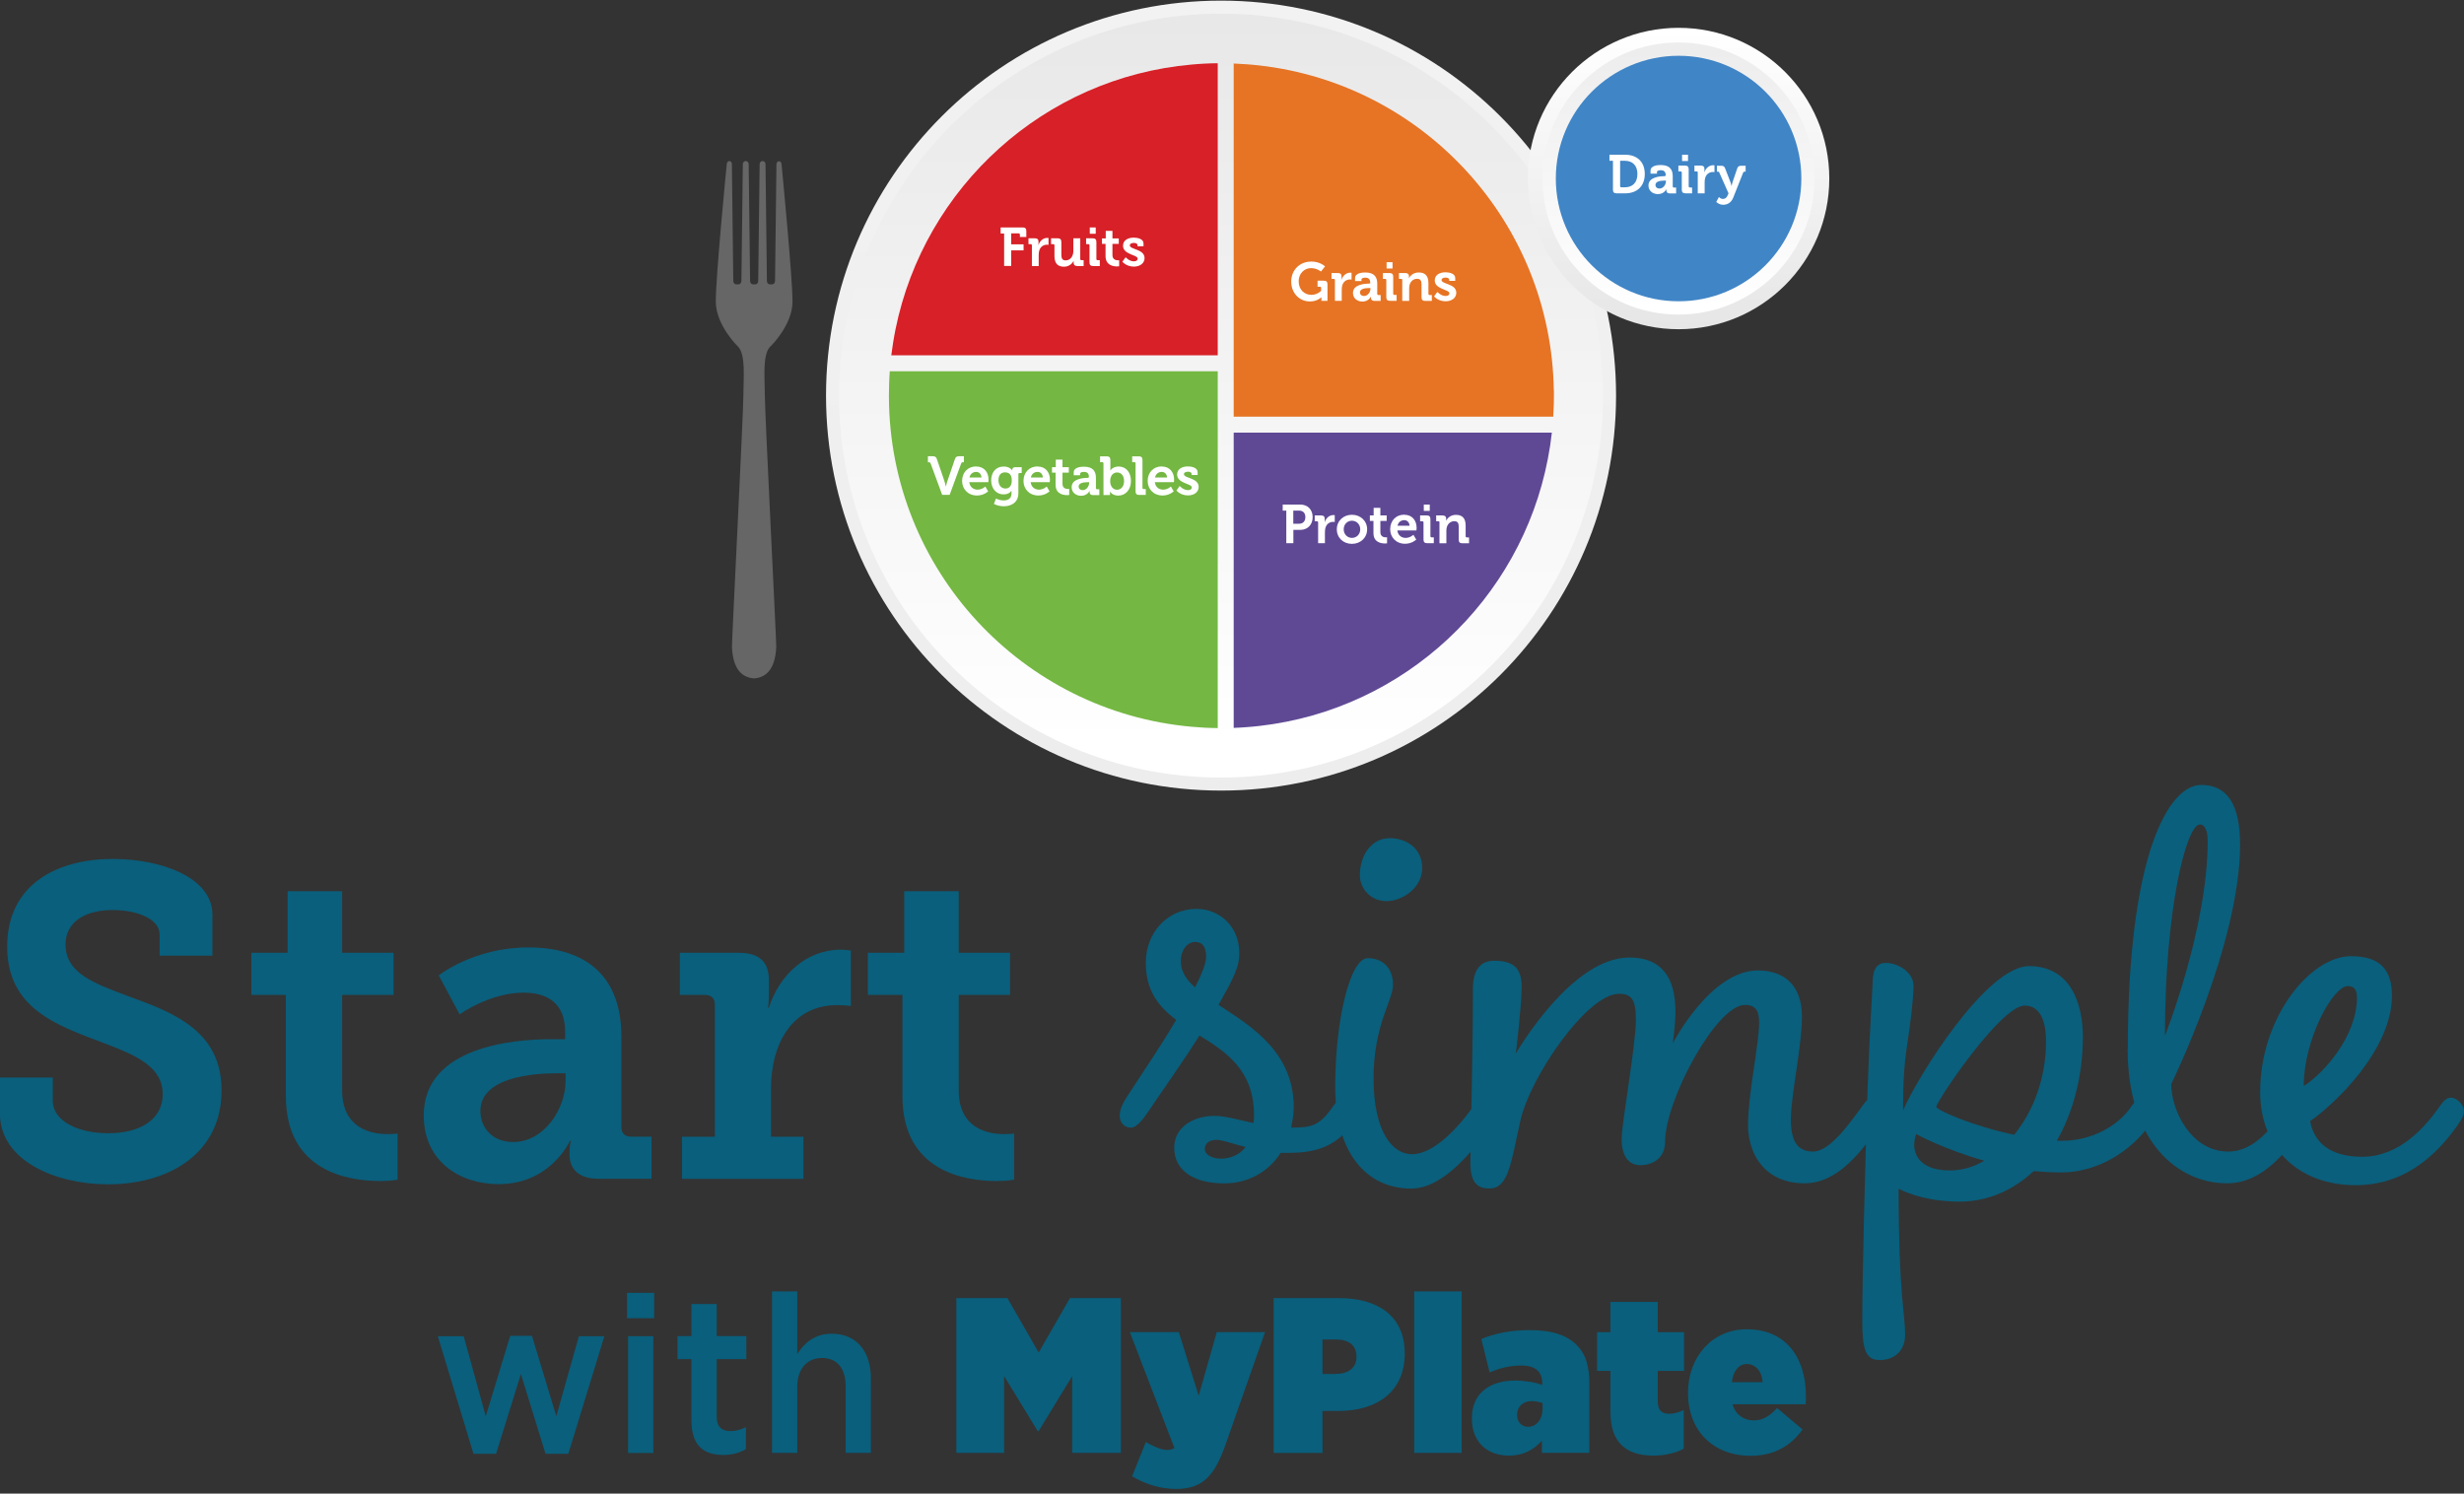 <svg width="480" height="291" viewBox="0 0 480 291" fill="none" xmlns="http://www.w3.org/2000/svg">
<rect x="0" y="0" width="480" height="291" fill="#333333" stroke="none"/>
<g clip-path="url(#clip0_1572_14876)">
<path d="M237.866 154.027C280.365 154.027 314.818 119.574 314.818 77.075C314.818 34.575 280.365 0.122 237.866 0.122C195.366 0.122 160.914 34.575 160.914 77.075C160.914 119.574 195.366 154.027 237.866 154.027Z" fill="url(#paint0_linear_1572_14876)"/>
<path d="M237.866 151.488C278.964 151.488 312.28 118.172 312.28 77.075C312.28 35.977 278.964 2.661 237.866 2.661C196.769 2.661 163.452 35.977 163.452 77.075C163.452 118.172 196.769 151.488 237.866 151.488Z" fill="url(#paint1_linear_1572_14876)"/>
<path d="M150.189 67.398C150.189 67.398 154.328 63.351 154.383 58.862C154.438 54.484 152.249 32.003 152.249 32.003C152.249 31.672 152.028 31.415 151.752 31.415C151.476 31.415 151.256 31.691 151.256 32.003L150.98 54.741C150.98 55.109 150.722 55.404 150.391 55.404H149.986C149.655 55.404 149.398 55.109 149.398 54.741L149.122 31.948C149.122 31.635 148.864 31.378 148.551 31.378C148.239 31.378 148 31.635 147.981 31.948L147.705 54.741C147.705 55.109 147.448 55.404 147.116 55.404H146.712C146.381 55.404 146.123 55.109 146.123 54.741L145.847 31.948C145.829 31.635 145.59 31.378 145.277 31.378C144.964 31.378 144.725 31.635 144.707 31.948V31.985L144.431 54.741C144.431 55.109 144.173 55.404 143.842 55.404H143.437C143.106 55.404 142.848 55.109 142.848 54.741L142.573 31.948C142.573 31.635 142.352 31.378 142.076 31.378C141.8 31.378 141.598 31.635 141.579 31.948C141.579 31.948 139.372 54.355 139.445 58.862C139.519 63.369 143.64 67.398 143.64 67.398C145.35 68.888 144.817 73.598 144.817 77.001C144.817 80.404 142.536 125.31 142.591 126.064C142.793 130.516 144.633 131.988 146.877 132.172H146.914C149.158 131.988 150.998 130.516 151.219 126.064C151.274 125.31 148.993 80.496 148.993 77.001C148.993 73.506 148.459 68.888 150.17 67.398H150.189Z" fill="#666666"/>
<path d="M356.357 34.781C356.357 51.007 343.204 64.142 326.997 64.142C310.789 64.142 297.636 50.989 297.636 34.781C297.636 18.574 310.789 5.42 326.997 5.42C343.204 5.42 356.357 18.574 356.357 34.781V34.781Z" fill="url(#paint2_linear_1572_14876)"/>
<path d="M353.488 34.781C353.488 49.425 341.622 61.291 326.978 61.291C312.335 61.291 300.469 49.425 300.469 34.781C300.469 20.138 312.335 8.272 326.978 8.272C341.622 8.272 353.488 20.138 353.488 34.781Z" fill="url(#paint3_linear_1572_14876)"/>
<path d="M350.912 34.781C350.912 47.99 340.205 58.697 326.997 58.697C313.788 58.697 303.081 47.99 303.081 34.781C303.081 21.573 313.788 10.866 326.997 10.866C340.205 10.866 350.912 21.573 350.912 34.781Z" fill="#4085C6"/>
<path d="M173.331 72.328C173.276 73.175 173.221 74.021 173.203 74.867C173.184 75.603 173.166 76.339 173.166 77.075C173.166 77.185 173.166 77.295 173.166 77.406C173.331 111.09 199.197 138.666 232.145 141.591C232.991 141.665 233.837 141.72 234.683 141.775C235.53 141.812 236.376 141.849 237.222 141.849V72.328H173.331V72.328Z" fill="#74B743"/>
<path d="M234.684 12.393C233.837 12.43 232.991 12.503 232.145 12.577C203.41 15.115 180.083 36.419 174.454 64.142C174.288 64.988 174.122 65.834 173.994 66.681C173.865 67.527 173.736 68.373 173.626 69.219H237.222V12.319C236.376 12.319 235.53 12.356 234.684 12.393Z" fill="#D72027"/>
<path d="M240.331 84.286V141.812C241.178 141.775 242.024 141.738 242.87 141.665C243.716 141.609 244.562 141.517 245.409 141.425C273.592 138.188 296.256 116.866 301.536 89.363C301.702 88.517 301.849 87.671 301.978 86.825C302.107 85.978 302.217 85.132 302.309 84.286H240.331Z" fill="#5F4995"/>
<path d="M302.695 76.1C302.199 43.299 277.345 16.422 245.409 12.761C244.562 12.669 243.716 12.577 242.87 12.521C242.024 12.466 241.178 12.411 240.331 12.374V81.177H302.585C302.64 80.331 302.677 79.484 302.695 78.638C302.695 78.123 302.714 77.608 302.714 77.093C302.714 76.762 302.714 76.431 302.714 76.1H302.695Z" fill="#E67424"/>
<path d="M255.38 50.952C257.219 50.952 258.121 51.908 258.121 51.908L257.33 52.902C257.33 52.902 256.539 52.239 255.398 52.239C254.092 52.239 252.988 53.27 252.988 54.797C252.988 56.434 254.11 57.446 255.453 57.446C256.649 57.446 257.366 56.655 257.366 56.655V56.103C257.366 55.937 257.274 55.864 257.127 55.864H256.667V54.686H257.881C258.397 54.686 258.599 54.889 258.599 55.404V58.605H257.422V58.237C257.422 58.071 257.422 57.924 257.422 57.924H257.403C257.403 57.924 256.594 58.733 255.196 58.733C253.227 58.733 251.535 57.225 251.535 54.815C251.535 52.663 253.172 50.97 255.361 50.97L255.38 50.952Z" fill="white"/>
<path d="M260.052 54.576C260.052 54.41 259.96 54.337 259.813 54.337H259.39V53.196H260.622C261.101 53.196 261.34 53.398 261.34 53.858V54.171C261.34 54.373 261.322 54.502 261.322 54.502H261.34C261.579 53.73 262.223 53.122 263.051 53.122C263.161 53.122 263.29 53.141 263.29 53.141V54.465C263.29 54.465 263.161 54.447 262.959 54.447C262.389 54.447 261.726 54.778 261.487 55.588C261.414 55.845 261.377 56.139 261.377 56.471V58.605H260.052V54.576V54.576Z" fill="white"/>
<path d="M266.767 55.201H266.932V55.164C266.932 54.392 266.62 54.097 265.939 54.097C265.7 54.097 265.222 54.153 265.222 54.465V54.76H263.971V54.189C263.971 53.178 265.387 53.086 265.957 53.086C267.76 53.086 268.294 54.024 268.294 55.238V57.243C268.294 57.39 268.386 57.482 268.533 57.482H268.956V58.623H267.742C267.245 58.623 267.061 58.347 267.061 58.034C267.061 57.906 267.061 57.795 267.061 57.795H267.043C267.043 57.795 266.638 58.752 265.406 58.752C264.449 58.752 263.566 58.145 263.566 57.078C263.566 55.385 265.884 55.256 266.767 55.256V55.201ZM265.737 57.666C266.454 57.666 266.969 56.912 266.969 56.25V56.121H266.73C266.031 56.121 264.927 56.213 264.927 56.967C264.927 57.335 265.185 57.666 265.737 57.666Z" fill="white"/>
<path d="M270.06 54.576C270.06 54.41 269.968 54.337 269.821 54.337H269.398V53.196H270.685C271.182 53.196 271.403 53.417 271.403 53.913V57.225C271.403 57.372 271.495 57.464 271.642 57.464H272.065V58.605H270.777C270.281 58.605 270.06 58.384 270.06 57.887V54.594V54.576ZM270.115 51.08H271.274V52.313H270.115V51.08Z" fill="white"/>
<path d="M273.187 54.576C273.187 54.41 273.095 54.337 272.948 54.337H272.525V53.196H273.757C274.236 53.196 274.475 53.417 274.475 53.803V53.969C274.475 54.079 274.457 54.208 274.457 54.208H274.475C274.714 53.748 275.284 53.086 276.388 53.086C277.584 53.086 278.265 53.711 278.265 55.146V57.243C278.265 57.39 278.357 57.482 278.504 57.482H278.927V58.623H277.639C277.124 58.623 276.922 58.402 276.922 57.906V55.422C276.922 54.76 276.756 54.318 276.075 54.318C275.358 54.318 274.824 54.778 274.622 55.422C274.549 55.643 274.512 55.882 274.512 56.139V58.623H273.169V54.594L273.187 54.576Z" fill="white"/>
<path d="M280.012 56.875C280.012 56.875 280.693 57.666 281.613 57.666C282.017 57.666 282.349 57.501 282.349 57.133C282.349 56.379 279.497 56.379 279.497 54.631C279.497 53.545 280.472 53.049 281.594 53.049C282.33 53.049 283.489 53.288 283.489 54.171V54.723H282.312V54.465C282.312 54.208 281.926 54.079 281.631 54.079C281.153 54.079 280.822 54.245 280.822 54.557C280.822 55.404 283.692 55.238 283.692 57.041C283.692 58.053 282.79 58.697 281.613 58.697C280.123 58.697 279.368 57.74 279.368 57.74L280.012 56.857V56.875Z" fill="white"/>
<path d="M314.211 31.323H313.531V30.145H316.584C318.902 30.145 320.411 31.525 320.411 33.898C320.411 36.271 318.902 37.669 316.584 37.669H314.929C314.414 37.669 314.211 37.449 314.211 36.952V31.341V31.323ZM315.83 36.492H316.511C318.019 36.492 318.976 35.591 318.976 33.898C318.976 32.206 318.001 31.323 316.511 31.323H315.609V36.253C315.609 36.4 315.701 36.492 315.848 36.492H315.83Z" fill="white"/>
<path d="M324.329 34.266H324.495V34.229C324.495 33.457 324.182 33.162 323.501 33.162C323.262 33.162 322.784 33.218 322.784 33.53V33.825H321.533V33.254C321.533 32.242 322.949 32.151 323.52 32.151C325.323 32.151 325.856 33.089 325.856 34.303V36.308C325.856 36.455 325.948 36.547 326.095 36.547H326.518V37.688H325.304C324.807 37.688 324.624 37.412 324.624 37.099C324.624 36.97 324.624 36.86 324.624 36.86H324.605C324.605 36.86 324.2 37.817 322.968 37.817C322.011 37.817 321.128 37.209 321.128 36.142C321.128 34.45 323.465 34.321 324.329 34.321V34.266ZM323.299 36.731C324.016 36.731 324.532 35.977 324.532 35.315V35.186H324.292C323.593 35.186 322.49 35.278 322.49 36.032C322.49 36.4 322.747 36.731 323.299 36.731Z" fill="white"/>
<path d="M327.622 33.641C327.622 33.475 327.53 33.401 327.383 33.401H326.96V32.261H328.248C328.744 32.261 328.965 32.482 328.965 32.978V36.29C328.965 36.437 329.057 36.529 329.204 36.529H329.627V37.669H328.34C327.843 37.669 327.622 37.449 327.622 36.952V33.659V33.641ZM327.677 30.145H328.836V31.378H327.677V30.145Z" fill="white"/>
<path d="M330.75 33.641C330.75 33.475 330.658 33.401 330.511 33.401H330.087V32.261H331.32C331.798 32.261 332.037 32.463 332.037 32.923V33.236C332.037 33.438 332.019 33.567 332.019 33.567H332.037C332.277 32.794 332.92 32.187 333.748 32.187C333.859 32.187 333.987 32.206 333.987 32.206V33.53C333.987 33.53 333.859 33.512 333.656 33.512C333.086 33.512 332.424 33.843 332.185 34.652C332.111 34.91 332.074 35.204 332.074 35.535V37.669H330.731V33.641H330.75Z" fill="white"/>
<path d="M335.661 38.755C336.029 38.755 336.361 38.534 336.544 38.074L336.728 37.669L334.926 33.622C334.87 33.457 334.797 33.438 334.631 33.438H334.466V32.298H335.349C335.735 32.298 335.919 32.426 336.066 32.813L337.115 35.517C337.225 35.793 337.299 36.235 337.299 36.235H337.317C337.317 36.235 337.409 35.793 337.501 35.517L338.421 32.813C338.55 32.445 338.77 32.298 339.138 32.298H340.058V33.438H339.893C339.727 33.438 339.653 33.475 339.58 33.622L337.648 38.497C337.262 39.472 336.508 39.895 335.698 39.895C334.852 39.895 334.337 39.344 334.337 39.344L334.852 38.387C334.852 38.387 335.183 38.755 335.625 38.755H335.661Z" fill="white"/>
<path d="M195.609 45.488H194.929V44.31H199.215C199.73 44.31 199.933 44.531 199.933 45.028V46.169H198.682V45.709C198.682 45.562 198.59 45.469 198.442 45.469H196.989V47.603H199.399V48.781H196.989V51.816H195.609V45.469V45.488Z" fill="white"/>
<path d="M201.018 47.806C201.018 47.64 200.926 47.567 200.779 47.567H200.356V46.426H201.588C202.067 46.426 202.306 46.629 202.306 47.088V47.401C202.306 47.603 202.287 47.732 202.287 47.732H202.306C202.545 46.96 203.189 46.352 204.017 46.352C204.127 46.352 204.256 46.371 204.256 46.371V47.696C204.256 47.696 204.127 47.677 203.925 47.677C203.354 47.677 202.692 48.008 202.453 48.818C202.379 49.075 202.343 49.37 202.343 49.701V51.835H201.018V47.806Z" fill="white"/>
<path d="M205.415 47.806C205.415 47.64 205.323 47.567 205.176 47.567H204.752V46.426H206.04C206.537 46.426 206.758 46.647 206.758 47.144V49.627C206.758 50.289 206.923 50.731 207.585 50.731C208.56 50.731 209.094 49.866 209.094 48.91V46.426H210.437V50.455C210.437 50.602 210.529 50.694 210.676 50.694H211.099V51.835H209.867C209.407 51.835 209.149 51.614 209.149 51.228V51.08C209.149 50.952 209.149 50.841 209.149 50.841H209.131C208.873 51.393 208.193 51.964 207.273 51.964C206.114 51.964 205.415 51.375 205.415 49.903V47.806V47.806Z" fill="white"/>
<path d="M212.24 47.806C212.24 47.64 212.148 47.567 212.001 47.567H211.577V46.426H212.865C213.362 46.426 213.583 46.647 213.583 47.144V50.455C213.583 50.602 213.675 50.694 213.822 50.694H214.245V51.835H212.957C212.46 51.835 212.24 51.632 212.24 51.117V47.824V47.806ZM212.295 44.31H213.454V45.543H212.295V44.31Z" fill="white"/>
<path d="M215.367 47.512H214.668V46.445H215.404V44.973H216.71V46.445H217.943V47.512H216.71V49.701C216.71 50.584 217.409 50.712 217.777 50.712C217.924 50.712 218.016 50.694 218.016 50.694V51.871C218.016 51.871 217.851 51.908 217.612 51.908C216.857 51.908 215.367 51.688 215.367 49.885V47.53V47.512Z" fill="white"/>
<path d="M219.286 50.124C219.286 50.124 219.966 50.915 220.886 50.915C221.291 50.915 221.622 50.749 221.622 50.381C221.622 49.627 218.771 49.627 218.771 47.88C218.771 46.794 219.746 46.297 220.868 46.297C221.604 46.297 222.763 46.536 222.763 47.419V47.971H221.585V47.714C221.585 47.456 221.199 47.328 220.905 47.328C220.426 47.328 220.095 47.493 220.095 47.806C220.095 48.652 222.965 48.486 222.965 50.289C222.965 51.301 222.064 51.945 220.886 51.945C219.414 51.945 218.642 50.989 218.642 50.989L219.286 50.105V50.124Z" fill="white"/>
<path d="M181.279 90.302C181.223 90.118 181.131 90.062 180.947 90.062H180.763V88.885H181.646C182.18 88.885 182.364 89.014 182.529 89.492L183.964 93.687C184.112 94.11 184.259 94.79 184.259 94.79H184.277C184.277 94.79 184.406 94.11 184.571 93.687L186.006 89.492C186.172 89.014 186.356 88.885 186.889 88.885H187.772V90.062H187.57C187.386 90.062 187.313 90.118 187.239 90.302L184.995 96.409H183.541L181.297 90.302H181.279Z" fill="white"/>
<path d="M190.182 90.89C191.728 90.89 192.574 92.031 192.574 93.447C192.574 93.613 192.537 93.944 192.537 93.944H188.821C188.931 94.901 189.63 95.397 190.44 95.397C191.304 95.397 191.948 94.79 191.948 94.79L192.5 95.729C192.5 95.729 191.672 96.538 190.329 96.538C188.545 96.538 187.423 95.25 187.423 93.705C187.423 92.049 188.545 90.872 190.164 90.872L190.182 90.89ZM191.194 93.024C191.176 92.38 190.734 91.939 190.182 91.939C189.502 91.939 189.005 92.344 188.858 93.024H191.194Z" fill="white"/>
<path d="M195.517 90.89C196.768 90.89 197.173 91.645 197.173 91.645H197.192V91.516C197.192 91.277 197.357 91.019 197.78 91.019H199.031V92.16H198.626C198.498 92.16 198.387 92.233 198.387 92.362V96.078C198.387 97.936 196.952 98.635 195.536 98.635C194.855 98.635 194.138 98.451 193.623 98.175L194.027 97.127C194.027 97.127 194.69 97.495 195.517 97.495C196.345 97.495 197.044 97.145 197.044 96.17V95.912C197.044 95.784 197.044 95.618 197.044 95.618H197.026C196.713 96.078 196.235 96.317 195.517 96.317C193.972 96.317 193.089 95.066 193.089 93.595C193.089 92.123 193.917 90.909 195.481 90.909L195.517 90.89ZM197.1 93.595C197.1 92.362 196.492 92.031 195.757 92.031C194.947 92.031 194.506 92.62 194.506 93.539C194.506 94.459 194.984 95.177 195.849 95.177C196.492 95.177 197.1 94.809 197.1 93.595Z" fill="white"/>
<path d="M202.14 90.89C203.685 90.89 204.532 92.031 204.532 93.447C204.532 93.613 204.495 93.944 204.495 93.944H200.779C200.889 94.901 201.588 95.397 202.398 95.397C203.262 95.397 203.906 94.79 203.906 94.79L204.458 95.729C204.458 95.729 203.63 96.538 202.287 96.538C200.503 96.538 199.381 95.25 199.381 93.705C199.381 92.049 200.503 90.872 202.122 90.872L202.14 90.89ZM203.152 93.024C203.133 92.38 202.692 91.939 202.14 91.939C201.459 91.939 200.963 92.344 200.816 93.024H203.152Z" fill="white"/>
<path d="M205.635 92.086H204.936V91.019H205.672V89.547H206.978V91.019H208.211V92.086H206.978V94.257C206.978 95.14 207.677 95.269 208.045 95.269C208.192 95.269 208.284 95.25 208.284 95.25V96.428C208.284 96.428 208.119 96.465 207.88 96.465C207.125 96.465 205.635 96.244 205.635 94.441V92.086Z" fill="white"/>
<path d="M211.964 93.024H212.129V92.987C212.129 92.215 211.817 91.939 211.136 91.939C210.897 91.939 210.419 91.994 210.419 92.307V92.601H209.168V92.031C209.168 91.019 210.584 90.927 211.154 90.927C212.957 90.927 213.491 91.865 213.491 93.079V95.085C213.491 95.232 213.583 95.324 213.73 95.324H214.153V96.464H212.939C212.442 96.464 212.258 96.189 212.258 95.876C212.258 95.747 212.258 95.637 212.258 95.637H212.24C212.24 95.637 211.835 96.593 210.603 96.593C209.646 96.593 208.763 95.986 208.763 94.919C208.763 93.227 211.099 93.098 211.964 93.098V93.024ZM210.934 95.489C211.651 95.489 212.166 94.735 212.166 94.073V93.944H211.927C211.228 93.944 210.124 94.036 210.124 94.79C210.124 95.158 210.382 95.489 210.934 95.489Z" fill="white"/>
<path d="M214.962 90.283C214.962 90.118 214.87 90.044 214.723 90.044H214.3V88.903H215.588C216.085 88.903 216.305 89.124 216.305 89.621V91.185C216.305 91.442 216.287 91.645 216.287 91.645H216.305C216.305 91.645 216.784 90.89 217.924 90.89C219.377 90.89 220.316 92.049 220.316 93.723C220.316 95.397 219.267 96.556 217.832 96.556C216.71 96.556 216.232 95.802 216.232 95.802H216.213C216.213 95.802 216.232 95.949 216.232 96.17V96.446H214.962V90.302V90.283ZM217.611 95.416C218.347 95.416 218.973 94.809 218.973 93.742C218.973 92.675 218.421 92.049 217.63 92.049C216.931 92.049 216.268 92.564 216.268 93.76C216.268 94.588 216.71 95.416 217.611 95.416Z" fill="white"/>
<path d="M221.217 90.283C221.217 90.118 221.125 90.044 220.978 90.044H220.555V88.903H221.843C222.339 88.903 222.56 89.124 222.56 89.621V95.048C222.56 95.195 222.652 95.287 222.799 95.287H223.204V96.428H221.935C221.42 96.428 221.217 96.225 221.217 95.71V90.302V90.283Z" fill="white"/>
<path d="M226.331 90.89C227.877 90.89 228.723 92.031 228.723 93.447C228.723 93.613 228.686 93.944 228.686 93.944H224.97C225.081 94.901 225.78 95.397 226.589 95.397C227.454 95.397 228.098 94.79 228.098 94.79L228.649 95.729C228.649 95.729 227.822 96.538 226.479 96.538C224.694 96.538 223.572 95.25 223.572 93.705C223.572 92.049 224.694 90.872 226.313 90.872L226.331 90.89ZM227.343 93.024C227.325 92.38 226.883 91.939 226.331 91.939C225.651 91.939 225.154 92.344 225.007 93.024H227.343Z" fill="white"/>
<path d="M229.827 94.698C229.827 94.698 230.507 95.49 231.427 95.49C231.832 95.49 232.163 95.324 232.163 94.956C232.163 94.202 229.312 94.202 229.312 92.454C229.312 91.369 230.287 90.872 231.409 90.872C232.145 90.872 233.304 91.111 233.304 91.994V92.546H232.126V92.288C232.126 92.031 231.74 91.902 231.446 91.902C230.967 91.902 230.636 92.068 230.636 92.38C230.636 93.227 233.506 93.061 233.506 94.864C233.506 95.876 232.605 96.52 231.427 96.52C229.937 96.52 229.183 95.563 229.183 95.563L229.808 94.68L229.827 94.698Z" fill="white"/>
<path d="M250.56 99.481H249.879V98.304H253.319C254.736 98.304 255.711 99.279 255.711 100.751C255.711 102.223 254.736 103.234 253.319 103.234H251.958V105.828H250.578V99.481H250.56ZM253.061 102.039C253.853 102.039 254.294 101.524 254.294 100.751C254.294 99.978 253.853 99.481 253.08 99.481H251.939V102.039H253.043H253.061Z" fill="white"/>
<path d="M256.778 101.799C256.778 101.634 256.686 101.56 256.538 101.56H256.115V100.42H257.348C257.826 100.42 258.065 100.622 258.065 101.082V101.395C258.065 101.597 258.047 101.726 258.047 101.726H258.065C258.304 100.953 258.948 100.346 259.776 100.346C259.887 100.346 260.015 100.365 260.015 100.365V101.689C260.015 101.689 259.887 101.671 259.684 101.671C259.114 101.671 258.452 102.002 258.212 102.811C258.139 103.069 258.102 103.363 258.102 103.694V105.828H256.778V101.799V101.799Z" fill="white"/>
<path d="M263.364 100.291C265.019 100.291 266.325 101.468 266.325 103.124C266.325 104.78 265.019 105.957 263.364 105.957C261.708 105.957 260.42 104.798 260.42 103.124C260.42 101.45 261.726 100.291 263.364 100.291ZM263.364 104.798C264.247 104.798 264.982 104.117 264.982 103.124C264.982 102.131 264.247 101.45 263.364 101.45C262.481 101.45 261.763 102.131 261.763 103.124C261.763 104.117 262.499 104.798 263.364 104.798Z" fill="white"/>
<path d="M267.558 101.487H266.859V100.42H267.595V98.948H268.901V100.42H270.133V101.487H268.901V103.676C268.901 104.559 269.6 104.688 269.968 104.688C270.115 104.688 270.207 104.669 270.207 104.669V105.847C270.207 105.847 270.041 105.883 269.802 105.883C269.048 105.883 267.558 105.663 267.558 103.86V101.505V101.487Z" fill="white"/>
<path d="M273.573 100.291C275.119 100.291 275.965 101.432 275.965 102.848C275.965 103.014 275.928 103.345 275.928 103.345H272.212C272.322 104.301 273.022 104.798 273.831 104.798C274.696 104.798 275.339 104.191 275.339 104.191L275.891 105.129C275.891 105.129 275.064 105.939 273.721 105.939C271.936 105.939 270.814 104.651 270.814 103.106C270.814 101.45 271.936 100.273 273.555 100.273L273.573 100.291ZM274.585 102.425C274.567 101.781 274.125 101.34 273.573 101.34C272.893 101.34 272.396 101.744 272.249 102.425H274.585Z" fill="white"/>
<path d="M277.308 101.799C277.308 101.634 277.216 101.56 277.069 101.56H276.646V100.42H277.933C278.43 100.42 278.651 100.64 278.651 101.137V104.449C278.651 104.596 278.743 104.688 278.89 104.688H279.313V105.828H278.025C277.529 105.828 277.308 105.626 277.308 105.111V101.818V101.799ZM277.363 98.304H278.522V99.537H277.363V98.304Z" fill="white"/>
<path d="M280.435 101.799C280.435 101.634 280.343 101.56 280.196 101.56H279.773V100.42H281.006C281.484 100.42 281.723 100.64 281.723 101.027V101.192C281.723 101.303 281.705 101.432 281.705 101.432H281.723C281.962 100.972 282.533 100.309 283.636 100.309C284.832 100.309 285.513 100.935 285.513 102.37V104.467C285.513 104.614 285.605 104.706 285.752 104.706H286.175V105.847H284.887C284.372 105.847 284.17 105.644 284.17 105.129V102.646C284.17 101.983 284.004 101.542 283.324 101.542C282.606 101.542 282.073 102.002 281.87 102.646C281.797 102.866 281.76 103.106 281.76 103.363V105.847H280.417V101.818L280.435 101.799Z" fill="white"/>
<path d="M10.284 209.897V214.478C10.284 218.451 15.287 220.788 21.082 220.788C27.3 220.788 31.697 218.102 31.697 213.19C31.697 206.972 24.706 204.985 17.624 202.226C9.419 199.117 1.398 195.401 1.398 184.436C1.398 172.092 11.406 167.346 21.947 167.346C31.624 167.346 41.374 171.062 41.374 178.145V186.184H31.09V182.045C31.09 178.936 26.509 177.298 21.929 177.298C16.925 177.298 12.767 179.377 12.767 184.032C12.767 189.642 18.47 191.629 24.854 194.039C34.015 197.314 43.158 200.938 43.158 212.436C43.158 224.964 32.617 230.74 21.046 230.74C10.854 230.74 -0.018 226.159 -0.018 216.924V209.934H10.284V209.897Z" fill="#095F7C"/>
<path d="M55.686 193.837H48.953V185.632H56.036V173.638H66.65V185.632H76.658V193.837H66.65V212.399C66.65 219.905 72.353 220.953 75.462 220.953C76.677 220.953 77.449 220.861 77.449 220.861V229.839C77.449 229.839 76.07 230.096 74.083 230.096C67.865 230.096 55.686 228.275 55.686 213.521V193.837V193.837Z" fill="#095F7C"/>
<path d="M107.325 202.465H110.084V200.993C110.084 195.382 106.552 193.395 101.972 193.395C95.404 193.395 89.536 197.627 89.536 197.627L85.47 190.029C85.47 190.029 92.295 184.583 102.91 184.583C114.739 184.583 121.049 190.709 121.049 201.931V219.555C121.049 220.843 121.748 221.45 122.944 221.45H126.917V229.655H116.56C112.494 229.655 110.949 227.502 110.949 225V224.485C110.949 223.106 111.207 222.241 111.207 222.241H111.041C111.041 222.241 107.325 230.703 97.133 230.703C89.628 230.703 82.545 226.307 82.545 217.311C82.545 203.845 100.242 202.465 107.325 202.465V202.465ZM99.985 222.499C105.945 222.499 110.176 216.115 110.176 210.578V209.106H108.355C104.032 209.106 93.583 209.805 93.583 216.446C93.583 219.721 95.919 222.499 99.966 222.499H99.985Z" fill="#095F7C"/>
<path d="M132.878 221.468H139.261V195.732C139.261 194.518 138.562 193.837 137.366 193.837H132.436V185.632H143.915C147.797 185.632 149.784 187.269 149.784 190.985V193.579C149.784 195.217 149.618 196.339 149.618 196.339H149.784C151.771 190.029 157.032 185.025 163.765 185.025C164.795 185.025 165.752 185.191 165.752 185.191V195.989C165.752 195.989 164.63 195.824 163.066 195.824C154.181 195.824 150.207 203.587 150.207 211.884V221.468H156.517V229.673H132.859V221.468H132.878Z" fill="#095F7C"/>
<path d="M175.797 193.837H169.063V185.632H176.146V173.638H186.761V185.632H196.769V193.837H186.761V212.399C186.761 219.905 192.464 220.953 195.573 220.953C196.787 220.953 197.56 220.861 197.56 220.861V229.839C197.56 229.839 196.18 230.096 194.193 230.096C187.975 230.096 175.797 228.275 175.797 213.521V193.837Z" fill="#095F7C"/>
<path d="M229.146 198.694C225.724 196.173 223.204 193.009 223.204 187.564C223.204 181.622 227.509 177.078 233.065 177.078C237.609 177.078 241.417 180.499 241.417 185.669C241.417 187.564 241.03 188.833 239.522 191.868L237.369 195.787C243.827 199.963 252.031 205.022 252.031 215.765C252.031 217.164 251.774 218.414 251.516 219.684H251.774C255.435 219.684 256.962 219.298 259.353 216.023C260.236 214.754 260.862 213.871 261.873 213.871C263.014 213.871 264.394 215.269 264.394 216.391C264.394 217.403 264.007 218.028 263.124 219.298C259.96 223.731 255.545 224.614 250.983 224.614H249.474C247.064 228.404 243.017 230.556 238.473 230.556C232.531 230.556 228.741 228.036 228.741 223.602C228.741 219.555 232.531 217.403 236.578 217.403C238.602 217.403 241.251 218.157 244.158 218.801C244.286 218.304 244.286 217.789 244.286 217.292C244.286 208.572 238.97 205.022 233.672 201.747C230.636 206.549 227.215 211.35 224.823 214.901C223.057 217.55 221.659 219.702 220.279 219.702C219.139 219.702 218.127 218.819 218.127 217.421C218.127 215.784 218.881 214.643 220.647 211.976C222.928 208.444 226.332 203.495 229.128 198.694H229.146ZM232.807 183.516C231.409 183.516 230.029 184.915 230.029 187.306C230.029 189.201 231.041 190.838 232.807 192.365C234.076 189.845 234.959 187.692 234.959 186.423C234.959 184.399 234.205 183.516 232.807 183.516ZM242.668 223.474C240.147 222.848 238.124 222.075 236.983 222.075C235.475 222.075 234.702 222.83 234.702 223.841C234.702 224.982 236.1 225.736 237.866 225.736C239.503 225.736 241.398 225.111 242.668 223.455V223.474Z" fill="#095F7C"/>
<path d="M260.107 211.718C260.107 198.694 263.014 186.681 266.436 186.681C269.6 186.681 271.366 188.833 271.366 191.868C271.366 194.904 267.576 199.705 267.576 210.081C267.576 220.457 271.237 224.872 275.045 224.872C279.479 224.872 284.28 219.316 286.672 216.023C287.555 214.754 288.18 213.871 289.192 213.871C290.333 213.871 291.713 215.269 291.713 216.391C291.713 217.403 291.326 218.028 290.443 219.298C287.279 223.731 281.337 231.568 274.898 231.568C266.307 231.568 260.107 224.743 260.107 211.718V211.718ZM277.051 169.112C277.051 173.03 273.132 175.569 270.097 175.569C267.061 175.569 264.909 173.159 264.909 170.51C264.909 166.592 267.19 163.299 270.722 163.299C273.886 163.299 277.051 165.194 277.051 169.112Z" fill="#095F7C"/>
<path d="M340.537 219.058C340.537 213.116 342.689 203.385 342.689 199.209C342.689 197.185 342.192 195.787 339.911 195.787C334.355 195.787 324.366 214.367 324.366 222.462C324.366 225.626 321.956 227.006 319.565 227.006C317.173 227.006 315.904 225.111 315.904 221.947C315.904 218.782 318.682 203.605 318.682 198.675C318.682 194.885 317.927 193.616 315.389 193.616C309.189 193.616 298.059 209.805 296.164 218.396C294.27 227.116 293.754 231.55 290.094 231.55C287.444 231.55 286.433 229.912 286.433 226.491C286.433 223.069 286.929 206.641 286.929 192.733C286.929 188.686 288.567 187.177 291.105 187.177C295.024 187.177 296.422 188.815 296.422 192.236C296.422 195.658 295.41 204.507 295.281 205.261C295.907 204.249 306.282 186.552 317.412 186.552C324.992 186.552 326.39 192.236 326.39 197.167C326.39 199.577 325.875 203.237 325.875 203.237C325.875 203.237 333.215 189.072 342.431 189.072C347.748 189.072 351.023 192.108 351.023 198.05C351.023 203.992 348.87 213.227 348.87 218.157C348.87 222.462 350.268 224.357 353.175 224.357C356.339 224.357 360 219.298 362.41 216.005C363.293 214.735 363.918 213.852 364.93 213.852C366.071 213.852 367.451 215.25 367.451 216.373C367.451 217.384 367.064 218.01 366.181 219.279C363.017 223.713 358.344 230.538 351.519 230.538C344.308 230.538 340.518 225.479 340.518 219.04L340.537 219.058Z" fill="#095F7C"/>
<path d="M396.167 228.165C392.249 231.826 387.319 234.107 381.745 234.107C374.165 234.107 369.86 231.586 369.86 231.586C369.86 252.577 371.13 255.741 371.13 260.046C371.13 263.21 368.977 264.976 366.2 264.976C363.422 264.976 362.778 262.952 362.778 257.268C362.778 249.431 363.293 228.312 363.79 212.877C364.176 201.251 364.801 192.512 364.801 191.39C364.801 188.612 365.813 187.6 367.322 187.6C369.842 187.6 372.767 189.495 372.767 192.034C372.767 194.573 372.142 199.613 371.369 204.672C370.615 209.731 370.743 216.299 370.743 216.299C373.779 209.345 387.061 188.226 395.266 188.226C403.471 188.226 405.752 195.695 405.752 202.005C405.752 209.584 403.857 216.667 400.693 222.241H401.833C407.518 222.241 412.448 219.334 414.858 216.041C415.741 214.772 416.367 213.889 417.378 213.889C418.519 213.889 419.899 215.287 419.899 216.409C419.899 217.421 419.512 218.047 418.629 219.316C415.465 223.749 409.155 228.422 401.558 228.422C399.663 228.422 397.897 228.293 396.112 228.165H396.167ZM386.564 226.141C378.856 223.989 373.282 220.953 373.282 220.953C373.025 221.707 372.896 222.462 372.896 223.234C373.025 225.755 374.919 228.036 379.85 228.036C382.131 228.036 384.394 227.41 386.546 226.141H386.564ZM392.378 221.082C396.167 216.409 398.577 209.952 398.577 202.87C398.577 198.951 397.437 195.916 394.401 195.916C389.729 195.916 377.201 214.625 377.201 215.637C377.201 216.262 384.412 219.426 392.378 221.082V221.082Z" fill="#095F7C"/>
<path d="M414.509 204.378C414.509 166.445 422.474 152.923 428.803 152.923C433.862 152.923 436.382 156.713 436.382 164.55C436.382 183.903 422.971 211.203 422.971 211.203C422.971 216.262 426.761 224.357 434.101 224.357C439.289 224.357 442.821 219.298 445.231 216.005C446.114 214.735 446.739 213.852 447.751 213.852C448.892 213.852 450.271 215.25 450.271 216.372C450.271 217.384 449.885 218.01 449.002 219.279C445.838 223.713 441.165 230.538 433.825 230.538C424.222 230.538 414.472 222.443 414.472 204.36L414.509 204.378ZM421.72 201.858C421.72 201.858 430.072 180.867 430.072 163.795C430.072 162.029 429.575 160.631 428.564 160.631C425.915 160.631 421.739 177.078 421.739 201.858H421.72Z" fill="#095F7C"/>
<path d="M440.301 212.601C440.301 198.436 449.904 186.294 457.998 186.294C463.811 186.294 465.964 189.072 465.964 194.002C465.964 204.488 454.834 215.122 450.032 218.415C450.787 222.719 454.08 225.368 460.15 225.368C467.619 225.368 472.55 219.298 474.941 216.005C475.824 214.735 476.45 213.852 477.461 213.852C478.602 213.852 479.982 215.25 479.982 216.373C479.982 217.384 479.595 218.01 478.712 219.279C475.548 223.713 469.477 230.906 458.863 230.906C448.248 230.906 440.282 224.209 440.282 212.564L440.301 212.601ZM459.139 194.26C459.139 192.751 458.513 192.108 457.373 192.108C454.466 192.108 448.781 202.483 448.781 211.589C452.571 209.179 459.157 201.986 459.157 194.26H459.139Z" fill="#095F7C"/>
<path d="M85.286 260.322H90.326L94.631 275.922L99.396 260.248H103.627L108.373 275.922L112.77 260.322H117.737L110.71 283.244H106.276L101.475 267.699L96.636 283.244H92.24L85.286 260.322V260.322Z" fill="#095F7C"/>
<path d="M122.152 251.878H127.432V256.826H122.152V251.878ZM122.355 260.322H127.267V283.078H122.355V260.322Z" fill="#095F7C"/>
<path d="M134.699 276.768V264.792H131.976V260.303H134.699V254.048H139.611V260.303H145.387V264.792H139.611V275.959C139.611 277.982 140.586 278.81 142.26 278.81C143.363 278.81 144.338 278.552 145.313 278.037V282.305C144.099 283.041 142.756 283.464 140.88 283.464C137.256 283.464 134.699 281.79 134.699 276.786V276.768Z" fill="#095F7C"/>
<path d="M150.391 251.602H155.303V263.799C156.682 261.683 158.669 259.843 162.017 259.843C166.856 259.843 169.652 263.283 169.652 268.545V283.06H164.74V270.127C164.74 266.595 163.066 264.571 160.141 264.571C157.216 264.571 155.303 266.687 155.303 270.219V283.06H150.391V251.602V251.602Z" fill="#095F7C"/>
<path d="M186.338 252.908H196.253L202.342 263.504L208.432 252.908H218.347V283.06H208.873V268.103L202.324 278.828H202.159L195.609 268.103V283.06H186.301V252.908H186.338Z" fill="#095F7C"/>
<path d="M237.056 259.531H246.439L238.749 281.422C236.597 287.585 234.242 290.087 229.109 290.087C225.89 290.087 223.02 289.094 220.536 287.622L223.222 280.944C224.896 281.937 226.442 282.489 227.288 282.489C227.821 282.489 228.3 282.397 228.796 282.14L220.095 259.531H229.643L233.506 271.93L237.038 259.531H237.056Z" fill="#095F7C"/>
<path d="M248.113 252.908H260.917C268.478 252.908 273.647 256.477 273.647 263.633V263.725C273.647 271.01 268.404 274.892 260.714 274.892H257.624V283.078H248.113V252.926V252.908ZM260.181 267.68C262.628 267.68 264.246 266.521 264.246 264.369V264.277C264.246 262.088 262.738 260.965 260.218 260.965H257.624V267.68H260.181V267.68Z" fill="#095F7C"/>
<path d="M275.505 251.602H284.74V283.06H275.505V251.602Z" fill="#095F7C"/>
<path d="M286.727 276.382V276.29C286.727 271.599 290.02 268.968 295.189 268.968C297.066 268.968 299.457 269.391 300.432 269.833V269.446C300.432 267.294 299.181 266.043 296.33 266.043C294.049 266.043 292.136 266.558 290.186 267.386L288.567 260.873C291.124 259.843 294.049 259.144 297.912 259.144C302.419 259.144 305.344 260.138 307.294 262.198C308.968 263.964 309.612 266.245 309.612 269.649V283.041H300.377V280.668C298.832 282.434 296.753 283.593 293.994 283.593C289.726 283.593 286.727 280.999 286.727 276.363V276.382ZM300.506 274.358V273.365C299.972 273.144 299.163 272.978 298.39 272.978C296.569 272.978 295.539 274.137 295.539 275.609V275.701C295.539 277.081 296.477 277.982 297.655 277.982C299.273 277.982 300.506 276.602 300.506 274.358V274.358Z" fill="#095F7C"/>
<path d="M313.715 275.186V267.091H311.121V259.549H313.715V253.644H322.95V259.549H328.064V267.091H322.95V273.034C322.95 274.8 323.722 275.443 325.194 275.443C326.04 275.443 327.015 275.186 327.99 274.708V282.25C326.518 283.06 324.329 283.593 322.103 283.593C316.658 283.593 313.733 280.926 313.733 275.186H313.715Z" fill="#095F7C"/>
<path d="M328.836 271.433V271.341C328.836 264.314 333.583 258.979 340.261 258.979C348.153 258.979 351.795 264.792 351.795 271.948C351.795 272.463 351.795 273.07 351.758 273.585H337.483C338.127 275.646 339.672 276.731 341.677 276.731C343.351 276.731 344.731 275.922 346.184 274.321L351.151 278.497C348.962 281.514 345.835 283.63 341.033 283.63C333.767 283.63 328.836 278.755 328.836 271.433ZM343.388 269.281C343.186 267.036 341.916 265.749 340.297 265.749C338.679 265.749 337.648 267.128 337.372 269.281H343.388Z" fill="#095F7C"/>
</g>
<defs>
<linearGradient id="paint0_linear_1572_14876" x1="237.866" y1="1.226" x2="237.866" y2="153.641" gradientUnits="userSpaceOnUse">
<stop offset="0.02" stop-color="#F2F2F2"/>
<stop offset="1" stop-color="#EDEDED"/>
</linearGradient>
<linearGradient id="paint1_linear_1572_14876" x1="237.866" y1="3.728" x2="237.866" y2="151.12" gradientUnits="userSpaceOnUse">
<stop stop-color="#E9E8E9"/>
<stop offset="0.96" stop-color="white"/>
</linearGradient>
<linearGradient id="paint2_linear_1572_14876" x1="326.978" y1="6.009" x2="326.978" y2="63.884" gradientUnits="userSpaceOnUse">
<stop stop-color="white"/>
<stop offset="1" stop-color="#E6E6E6"/>
</linearGradient>
<linearGradient id="paint3_linear_1572_14876" x1="326.978" y1="60.224" x2="326.978" y2="9.67" gradientUnits="userSpaceOnUse">
<stop stop-color="white"/>
<stop offset="1" stop-color="#EDEDED"/>
</linearGradient>
<clipPath id="clip0_1572_14876">
<rect width="480" height="289.965" fill="white" transform="translate(0 0.122)"/>
</clipPath>
</defs>
</svg>
